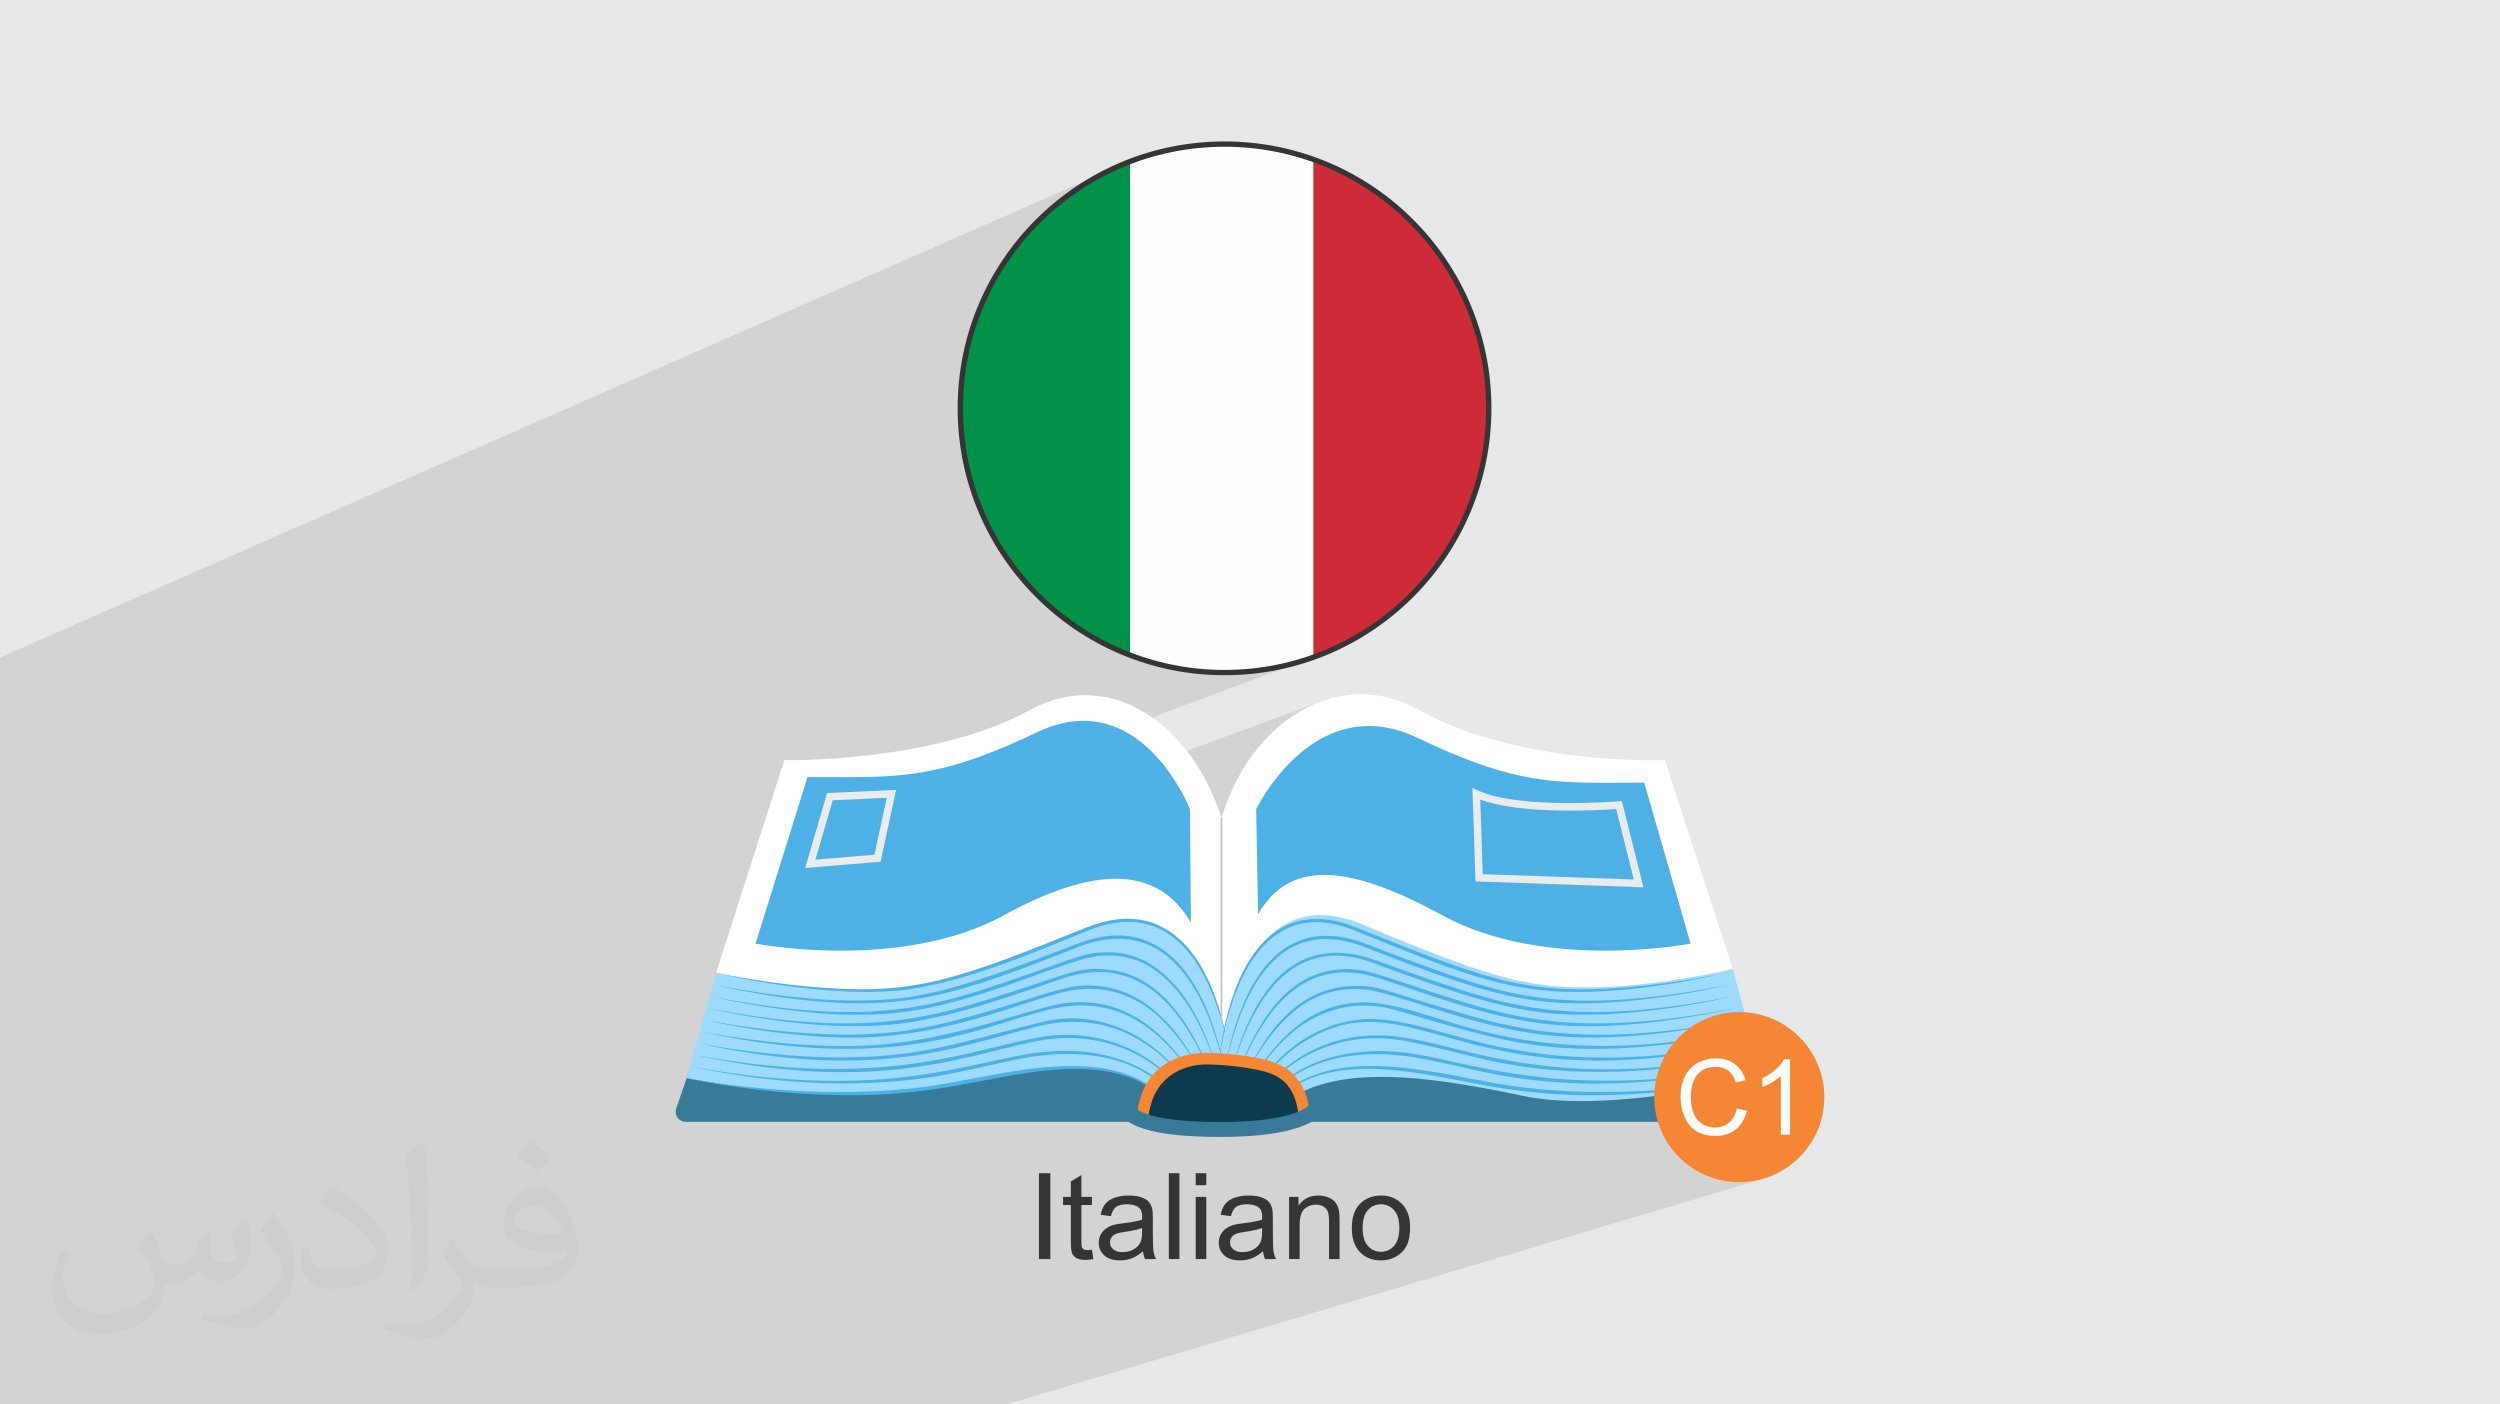 <?xml version="1.0" encoding="UTF-8"?>
<!DOCTYPE svg PUBLIC "-//W3C//DTD SVG 1.1//EN" "http://www.w3.org/Graphics/SVG/1.1/DTD/svg11.dtd">
<!-- Creator: CorelDRAW 2020 (64-Bit) -->
<svg xmlns="http://www.w3.org/2000/svg" xml:space="preserve" width="94.192mm" height="52.917mm" version="1.1" style="shape-rendering:geometricPrecision; text-rendering:geometricPrecision; image-rendering:optimizeQuality; fill-rule:evenodd; clip-rule:evenodd"
viewBox="0 0 9404.92 5283.66"
 xmlns:xlink="http://www.w3.org/1999/xlink"
 xmlns:xodm="http://www.corel.com/coreldraw/odm/2003">
 <defs>
  <style type="text/css">
   <![CDATA[
    .str0 {stroke:#373435;stroke-width:19.97;stroke-miterlimit:22.926}
    .fil15 {fill:none;fill-rule:nonzero}
    .fil12 {fill:#009246}
    .fil14 {fill:#CE2B37}
    .fil0 {fill:#E6E7E8}
    .fil16 {fill:#F58634}
    .fil13 {fill:#FEFEFE}
    .fil17 {fill:#FEFEFE;fill-rule:nonzero}
    .fil9 {fill:#0E3A4D;fill-rule:nonzero}
    .fil3 {fill:#373435;fill-rule:nonzero}
    .fil4 {fill:#387A97;fill-rule:nonzero}
    .fil7 {fill:#4EB1E6;fill-rule:nonzero}
    .fil6 {fill:#9EDAFF;fill-rule:nonzero}
    .fil8 {fill:#C6C7C5;fill-rule:nonzero}
    .fil11 {fill:#EBEBEB;fill-rule:nonzero}
    .fil10 {fill:#F58634;fill-rule:nonzero}
    .fil5 {fill:white;fill-rule:nonzero}
    .fil2 {fill:#373435;fill-opacity:0.031}
    .fil1 {fill:#2B2A29;fill-opacity:0.102}
   ]]>
  </style>
      <clipPath id="id0" style="clip-rule:nonzero">
       <path d="M4606.65 542.06c549,0 994.06,445.06 994.06,994.06 0,549 -445.06,994.06 -994.06,994.06 -549,0 -994.06,-445.06 -994.06,-994.06 0,-549 445.06,-994.06 994.06,-994.06z"/>
      </clipPath>
 </defs>
 <g id="Layer_x0020_1">
  <polygon class="fil0" points="-0,0 9404.92,0 9404.92,5283.66 -0,5283.66 "/>
  <path class="fil1" d="M3374.12 5283.66l-66.48 0 -33.05 0 -38.16 0 -10.21 0 -27.33 0 -44.34 0 -9.73 0 -5.01 0 -45.42 0 -12.24 0 -25.3 0 -5.74 0 -40.39 0 -39.25 0 -8.73 0 -43.84 0 -2.74 0 -14.63 0 -3.71 0 -23.9 0 -9.77 0 -39.83 0 -5.36 0 -35.01 0 -21.56 0 -0.07 0 -1.88 0 -5.82 0 -3.34 0 -10.05 0 -16.37 0 -28.88 0 -29.21 0 -4.63 0 -13.38 0 -2.23 0 -1.21 0 -9.37 0 -1.05 0 -5.67 0 -4.7 0 -6.49 0 -13.55 0 -1.39 0 -15.8 0 -3.36 0 -6.18 0 -1.68 0 -27.89 0 -3.49 0 -14.24 0 -1.31 0 -0.63 0 -9.29 0 -9.83 0 -0.16 0 -9.68 0 -10.15 0 -8.13 0 -1.65 0 -1.05 0 -7.77 0 -2.11 0 -20.34 0 -28.34 0 -21.22 0 -5.11 0 -26.49 0 -0.7 0 -2.22 0 -3.58 0 -0.96 0 -2.01 0 -9.78 0 -5.71 0 -5.91 0 -27.86 0 -18.56 0 -5.08 0 -12.04 0 -3.72 0 -38.88 0 -6.11 0 -4.09 0 -12.14 0 -2.6 0 -11.38 0 -11.39 0 -1.21 0 -13.02 0 -0.29 0 -0.64 0 -2.47 0 -9.79 0 -47.45 0 -10.47 0 -8.36 0 -0.08 0 -13.73 0 -15.58 0 -0.92 0 -4.87 0 -6.29 0 -23.75 0 -58.39 0 -17.35 0 -7.1 0 -8.18 0 -14.74 0 -21.78 0 -7.3 0 -22.03 0 -15.93 0 -5.84 0 -10.68 0 -47.09 0 -21.47 0 -13.76 0 -0.82 0 -0.22 0 -35.76 0 -10.73 0 -26.05 0 -5.28 0 -21.89 0 -23.58 0 -30.24 0 -7.74 0 -3.94 0 -10.1 0 -2.24 0 -10.8 0 -15.11 0 -11.29 0 -6.38 0 -38.37 0 -27.86 0 -2.59 0 -4.14 0 -9.04 0 -12.52 0 -11.67 0 -14.45 0 -5.53 0 -11.46 0 -37.86 0 -28.3 0 -26.01 0 -26.34 0 -19.1 0 -28.86 0 -12.02 0 -20.25 0 -14.4 0 -24.38 0 -7.89 0 -2.33 0 -11.31 0 -9.7 0 -9.93 0 -45.4 0 -21.61 0 -12.53 0 -2.37 0 -18.61 0 -1.98 0 -1.9 0 -13.34 0 -37.52 0 -3.47 0 -17.5 0 -15.05 0 -7.16 0 -11.36 0 -0.58 0 -1.44 0 -13.68 0 -12.17 0 -13.93 0 -12.48 0 -10.15 0 -39.85 0 -2.06 0 -1.87 0 -2.87 0 -8.04 0 -42.84 0 -3.99 0 -15.76 0 -2.82 0 -22.46 0 -8.47 0 -20.33 0 -2.6 0 -31.27 0 -28.54 0 -1.12 0 -7.89 0 -4.75 0 -12.2 0 -6.13 0 -25.78 0 -32.76 0 -7.22 0 -96.12 0 -49.58 0 -0.55 0 -27.5 0 -20.72 0 -54.48 0 -45.31 0 -36.25 0 -26.16 0 -3.8 0 -107.8 0 -20.72 0 -2.94 0 -0.7 0 -15.03 0 0 -0.43 0 -2.58 0 -9.19 0 -12.95 0 -15 0 -6.87 0 -4.94 0 -14.36 0 -7.55 0 -2.71 0 -22.08 0 -31.43 0 -0.18 0 -10.33 0 -0.09 0 -7.97 0 -0.56 0 -7.91 0 -16.77 0 -6.84 0 -15.83 0 -4.15 0 -6.39 0 -9.05 0 -1.06 0 -4.08 0 -1.67 0 -7.97 0 -10.42 0 -13.88 0 -3.49 0 -0.98 0 -0.54 0 -11.21 0 -0.77 0 -0.12 0 -2.97 0 -20.76 0 -0.82 0 -6.78 0 -3.89 0 -2.08 0 -5.73 0 -0.35 0 -6.8 0 -0.92 0 -2.18 0 -8.42 0 -6.43 0 -6.34 0 -0.2 0 -5.25 0 -0.43 0 -5.62 0 -0.39 0 -0.26 0 -2.13 0 -9.65 0 -24.23 0 -35.97 0 -35.95 0 -8.53 0 -9.13 0 -10.42 0 -7.84 0 -10.69 0 -7.41 0 -11.15 0 -6.63 0 -19.35 0 -0.39 0 -1.77 0 -14.34 0 -15.19 0 -20.63 0 -13.49 0 -4.73 0 -20.5 0 -34.09 0 -19.23 0 -114.43 0 -6.03 0 -31.08 0 -41.72 0 -71.44 0 -57.71 0 -1.87 0 -3.23 0 -10.34 0 -10.16 0 -11.35 0 -28.43 0 -31.7 0 -10.86 0 -9.49 0 -4.48 0 -4.39 0 -50.08 0 -87.71 0 -253.17 0 -693.2 0 -496.09 0 -78.81 4219.71 -1853.33 45.14 -17.8 46.19 -15.63 47.17 -13.4 48.1 -11.09 48.96 -8.75 49.74 -6.32 50.48 -3.83 51.15 -1.3 51.15 1.3 50.48 3.83 49.74 6.32 48.96 8.75 48.1 11.09 47.17 13.4 46.19 15.63 45.14 17.8 44.03 19.9 42.86 21.96 41.63 23.93 40.34 25.86 38.97 27.71 37.55 29.52 36.07 31.24 34.53 32.91 32.91 34.53 31.24 36.07 29.52 37.55 27.71 38.97 25.86 40.34 23.93 41.63 21.96 42.86 19.9 44.03 17.8 45.14 15.63 46.19 13.4 47.17 11.09 48.1 8.75 48.96 6.32 49.74 3.83 50.48 1.3 51.15 -1.3 51.15 -3.83 50.48 -6.32 49.74 -8.75 48.96 -11.09 48.1 -13.4 47.17 -15.63 46.19 -17.8 45.14 -19.9 44.03 -21.96 42.86 -23.93 41.63 -25.86 40.34 -27.71 38.97 -29.52 37.55 -31.24 36.07 -32.91 34.53 -34.53 32.91 -36.07 31.24 -37.55 29.52 -38.97 27.71 -40.34 25.86 -41.63 23.93 -42.86 21.96 -44.03 19.9 -45.14 17.8 -732.98 273.55 17.91 9.01 19.24 11.19 18.43 12.16 17.62 13.01 16.83 13.74 16.02 14.35 15.23 14.85 14.44 15.2 13.01 14.75 606.4 -223.04 -26.53 10.64 -26.03 12.29 -25.5 13.89 -24.91 15.45 -24.29 16.94 -23.61 18.41 -22.89 19.83 -22.13 21.2 -21.31 22.53 -20.45 23.79 -19.54 25.02 -18.59 26.22 -7.45 11.58 342.99 -124.75 22.35 -7.09 23.1 -5.71 23.82 -4.22 24.56 -2.62 25.29 -0.9 10.56 0.15 10.69 0.48 10.8 0.79 10.92 1.12 11.05 1.47 11.16 1.81 11.28 2.17 11.4 2.53 11.51 2.9 11.64 3.28 11.75 3.66 11.87 4.05 11.98 4.46 12.1 4.87 12.22 5.28 12.33 5.72 30.12 14.25 29.13 13.42 28.18 12.63 27.28 11.86 26.43 11.11 25.63 10.38 24.87 9.7 24.16 9.02 23.5 8.37 22.9 7.75 22.33 7.14 21.82 6.56 21.35 6 20.93 5.48 20.56 4.96 20.24 4.49 19.96 4.02 19.73 3.59 19.55 3.19 19.42 2.81 19.33 2.44 19.3 2.1 19.32 1.79 19.37 1.5 19.48 1.23 19.64 0.99 19.84 0.77 20.1 0.57 20.4 0.41 20.74 0.26 21.14 0.14 21.59 0.04 8.38 -0.01 8.45 -0.01 8.53 -0.03 8.61 -0.03 8.69 -0.04 8.77 -0.04 8.87 -0.04 8.95 -0.05 9.05 -0.05 9.14 -0.04 9.24 -0.04 9.34 -0.04 9.45 -0.03 9.55 -0.03 9.67 -0.01 9.77 -0.01 174.44 605.39 -542.76 177.12 6.43 0.61 23.31 1.76 23.59 1.31 23.92 0.87 24.28 0.42 16.73 0.12 16.97 -0.09 17.2 -0.27 17.4 -0.47 17.6 -0.65 17.77 -0.83 17.93 -1.01 18.06 -1.17 18.19 -1.35 18.3 -1.5 18.38 -1.66 18.45 -1.8 18.51 -1.96 18.55 -2.09 18.56 -2.23 18.57 -2.36 18.56 -2.49 18.52 -2.61 18.47 -2.73 18.41 -2.84 18.33 -2.95 18.22 -3.04 18.11 -3.15 17.97 -3.24 17.83 -3.31 17.65 -3.4 17.47 -3.48 17.27 -3.55 17.04 -3.62 16.81 -3.68 16.56 -3.74 16.29 -3.79 -145.47 46.82 180.92 -24.96 -131.07 42.06 4.32 -0.71 51.08 -9.13 53.04 -10.19 -278.67 89.3 3.09 -0.31 43.9 -5.15 45.49 -6.06 47.13 -6.99 48.85 -7.97 50.6 -8.96 52.44 -9.98 -276.58 88.26 4.89 -0.49 43.46 -5.02 44.97 -5.89 46.54 -6.81 48.16 -7.74 49.83 -8.72 51.55 -9.72 -274.81 87.31 10.59 -1.06 7.86 -0.91 176.36 -56.01 -14.87 5.02 -14.53 5.73 -14.18 6.41 -13.79 7.06 -13.4 7.71 -12.98 8.32 -7.1 5.04 38.54 -5.59 46.86 -7.46 48.36 -8.38 49.91 -9.32 -232.2 73.45 -2.33 2.44 -10.05 11.61 -1.55 1.97 0.41 -0.05 24.29 -3.25 24.17 -3.44 24.05 -3.64 23.91 -3.82 23.75 -4 23.58 -4.18 23.39 -4.34 23.18 -4.49 22.98 -4.64 22.73 -4.79 22.49 -4.91 -271.6 85.53 54.73 -5.87 73.13 -9.62 76.52 -11.88 80.05 -14.28 -305.06 95.65 24.1 -2.56 34.92 -4.16 18.68 -2.49 72.05 -22.56 8.46 -2.39 8.65 -1.87 8.85 -1.33 9.04 -0.79 9.23 -0.27 10.39 0.34 9.96 1.01 9.54 1.68 6.04 1.56 11.41 -2.13 38.02 -7.61 38.55 -8.22 -73.58 22.97 5.63 2.53 7.84 4.38 7.42 5.06 6.95 5.67 6.41 6.22 4.71 5.45 47.53 -8.41 -43.6 13.55 2.52 3.47 3.03 4.98 157.74 -48.97 22.37 0 0 283.75 -382.11 115.43 12.1 8.6 12.98 8.33 13.4 7.7 13.79 7.07 14.18 6.41 14.53 5.73 14.87 5.02 15.19 4.31 15.48 3.57 15.76 2.82 16.02 2.04 16.25 1.23 16.47 0.42 16.47 -0.42 16.25 -1.23 16.02 -2.04 15.76 -2.82 15.48 -3.57 15.19 -4.31 -2853.24 850.68 -368.72 0 -16.97 0 -25.21 0zm1234.75 -2247.44l723.9 -260.38 -723.9 260.38z"/>
  <path class="fil2" d="M564.26 4628.75c17.95,27.21 29.6,53.36 40.96,82.43 8.45,16.91 12.93,48.09 52.57,48.09 11.61,0 28.28,-3.42 43.06,-11.61 16.63,-8.73 29.32,-21.94 35.94,-42l15.85 -53.36 38.57 -19.02 2.64 2.64c-5.27,20.09 -6.59,39.36 -6.59,54.43 0,44.63 38.57,61.56 69.22,61.56 17.95,0 34.09,-8.73 34.09,-25.11 0,-21.13 -8.98,-57.06 -20.62,-89.29 17.95,-17.95 35.94,-35.94 56.53,-50.47l3.17 1.6c8.98,38.04 14,75.56 14,100.66 0,24.57 -10.83,51.79 -19.81,69.49 -18.49,34.87 -51.25,62.62 -90.87,62.62 -30.1,0 -63.65,-15.07 -86.66,-43.06l-1.32 0c-21.66,26.96 -55.22,51.25 -108.86,51.25l-16.63 0c-2.64,35.41 -10.29,60.49 -21.94,82.95 -31.95,62.34 -126.81,106.47 -216.1,106.47 -124.17,0 -186.51,-71.59 -186.51,-166.96 0,-58.91 19.27,-113.6 48.88,-152.42l24.29 10.04c-18.49,35.41 -30.91,68.68 -30.91,101.45 0,89.29 72.66,131.83 156.4,131.83 77.68,0 173.83,-49.41 191.28,-106.72 -6.59,-62.62 -30.1,-91.93 -66.04,-148.99 10.83,-19.02 24.83,-38.04 42.28,-58.38l3.17 0 0 0 0 0 -0.02 -0.09zm1432.14 -336.04c26.15,16.39 51.79,35.66 76.87,57.85 -14,19.81 -31.45,37.79 -53.11,53.64 -25.11,-20.34 -50.19,-37.79 -75.84,-56.27 17.42,-19.55 34.62,-38.29 52.04,-55.22l0 0 0 0 0 0 0 0 0 0 0.03 0zm13.47 244.11c-42.28,0 -76.87,27.75 -76.87,48.34 0,44.13 84.53,57.85 185.72,57.31 -12.68,-51.79 -57.06,-105.68 -108.86,-105.68l0.01 0.03zm-94.86 236.19c54.96,0 103.04,-1.6 139.74,-10.83 40.96,-10.29 75.56,-30.91 75.56,-45.17 0,-3.7 0,-8.19 -1.32,-11.89 -22.98,2.11 -49.41,2.11 -72.38,2.11 -74.49,0 -131.55,-16.91 -154.02,-58.66 -5.55,-11.61 -9.51,-24.57 -9.51,-39.36 0,-40.43 17.42,-79.79 48.09,-107 25.61,-22.45 53.89,-36.44 82.67,-36.44 52.04,0 93.51,41.75 122.57,107.54 15.85,35.94 26.68,77.4 26.68,129.72 0,34.87 -9.51,64.19 -31.17,85.85 -40.43,39.11 -114.92,53.89 -229.04,53.89l-51.79 0 0 0 -13.47 0c-28.28,0 -48.62,-5.02 -64.72,-17.42l-2.64 0c0.79,6.59 1.32,12.93 1.32,19.02 0,25.61 -8.45,58.38 -25.61,84.53 -50.72,75.3 -105.68,108.04 -153.24,108.04 -48.09,0 -107,-18.49 -160.11,-42.54l9.51 -18.49c17.17,7.13 40.96,11.89 73.7,11.89 85.85,0 198.66,-82.43 212.66,-163 -3.17,-6.59 -8.98,-15.32 -17.17,-24.57 -25.11,-29.85 -40.96,-54.68 -55.75,-80.83 12.68,-25.11 24.29,-45.17 35.13,-63.4l4.49 -0.53c36.72,74.77 69.99,117.55 144.23,117.55l11.61 0 0 0 53.89 0 0 0 0 0 0 0 0 0 0 0 0.09 0.01zm-371.98 79c6.34,-34.34 6.87,-72.91 6.87,-108.86l0 -53.36c0,-99.6 -12.68,-244.36 -22.98,-338.68 17.95,-19.27 43.06,-42 62.87,-57.31l5.81 1.6c13.47,118.62 16.63,256 16.63,383.06 0,33.3 -1.32,65.79 -4.49,89.55 -1.85,30.1 -19.27,52.83 -56.53,87.7l-8.19 -3.7zm-382.8 -157.19c1.85,46.77 24.83,83.49 105.15,83.49 49.93,0 92.19,-12.93 138.96,-35.13 8.45,-3.7 12.93,-8.73 12.93,-12.93 0,-29.32 -22.45,-68.15 -60.23,-103.55 -36.72,-33.3 -85.34,-62.62 -130.76,-82.18 -15.6,-6.59 -20.62,-13.47 -20.62,-20.09 0,-13.47 17.95,-41.75 32.77,-62.09l5.02 -0.53c52.04,27.21 110.17,67.64 153.24,112.53 39.11,41.47 63.4,83.49 63.4,129.19 0,33.81 -10.29,65.51 -26.96,95.11 -57.06,28.79 -117.83,50.72 -178.06,50.72 -73.17,0 -123.1,-34.34 -123.1,-114.92 0,-8.73 0,-22.19 3.17,-39.64l25.11 0 0 0 0 0 0 0 0 0 0 0 -0.02 0zm-132.37 -132.9l45.45 73.45c16.63,27.21 32.23,56.81 32.23,103.55l0 59.7c0,48.34 -30.91,100.13 -80.83,151.38 -39.11,34.62 -73.7,49.41 -105.68,49.41 -47.55,0 -101.98,-14.79 -164.85,-41.75l7.13 -18.49c19.81,5.27 42.79,9.77 71.06,9.77 90.36,-0.53 182.8,-66.57 225.08,-147.15 5.02,-9.26 6.87,-17.95 6.87,-24.04 0,-9.26 -5.02,-19.55 -8.98,-28.79 -22.98,-43.31 -48.62,-82.95 -76.87,-119.68 14.79,-23.25 29.6,-45.7 45.7,-67.9l3.7 0.53 0 0 0 0 0 0 0 0 0 0 -0.02 0.01z"/>
  <g id="_2579689027648">
   <path class="fil3" d="M3908.48 4736.64l0 -323.08 42.87 0 0 323.08 -42.87 0zm199.37 -35.43l5.41 35.05c-11.12,2.34 -21.13,3.54 -29.85,3.54 -14.37,0 -25.49,-2.27 -33.46,-6.85 -7.9,-4.58 -13.47,-10.53 -16.7,-17.97 -3.24,-7.45 -4.81,-23.09 -4.81,-46.93l0 -134.92 -29.33 0 0 -30.68 29.33 0 0 -57.91 39.71 -23.84 0 81.76 39.71 0 0 30.68 -39.71 0 0 137.17c0,11.36 0.68,18.65 2.11,21.89 1.35,3.23 3.6,5.79 6.77,7.75 3.17,1.88 7.67,2.86 13.54,2.86 4.35,0 10.14,-0.53 17.29,-1.59zm192.15 6.1c-14.75,12.55 -28.96,21.36 -42.57,26.55 -13.62,5.18 -28.21,7.74 -43.85,7.74 -25.71,0 -45.49,-6.24 -59.33,-18.8 -13.84,-12.48 -20.76,-28.51 -20.76,-47.98 0,-11.43 2.64,-21.89 7.83,-31.36 5.26,-9.48 12.1,-16.99 20.53,-22.71 8.5,-5.72 17.96,-10.08 28.58,-13.02 7.83,-2.03 19.63,-3.98 35.35,-5.94 32.04,-3.75 55.74,-8.35 70.84,-13.61 0.15,-5.41 0.22,-8.88 0.22,-10.3 0,-16.09 -3.75,-27.45 -11.27,-34.07 -10.15,-8.95 -25.27,-13.39 -45.27,-13.39 -18.73,0 -32.56,3.31 -41.44,9.86 -8.96,6.54 -15.5,18.13 -19.79,34.83l-38.8 -5.42c3.53,-16.62 9.33,-30.07 17.44,-40.31 8.13,-10.22 19.86,-18.04 35.21,-23.61 15.26,-5.49 33.09,-8.28 53.24,-8.28 20,0 36.33,2.34 48.89,7.08 12.48,4.73 21.74,10.6 27.6,17.74 5.87,7.15 9.99,16.18 12.41,27.07 1.28,6.77 1.96,18.96 1.96,36.48l0 52.64c0,36.77 0.82,60.01 2.48,69.86 1.59,9.86 4.89,19.25 9.71,28.28l-41.52 0c-3.98,-8.35 -6.54,-18.12 -7.67,-29.33zm-3.17 -88c-14.44,5.87 -36.1,10.83 -64.97,14.9 -16.4,2.33 -27.98,4.95 -34.75,7.9 -6.76,2.94 -11.95,7.22 -15.64,12.78 -3.68,5.63 -5.56,11.88 -5.56,18.8 0,10.45 3.97,19.25 12.02,26.25 8.05,6.99 19.79,10.52 35.21,10.52 15.26,0 28.88,-3.31 40.83,-10 11.88,-6.61 20.68,-15.72 26.25,-27.23 4.28,-8.94 6.39,-22.11 6.39,-39.48l0.22 -14.44zm100.26 117.32l0 -323.08 39.71 0 0 323.08 -39.71 0zm101.15 -277.96l0 -45.12 39.71 0 0 45.12 -39.71 0zm0 277.96l0 -234.19 39.71 0 0 234.19 -39.71 0zm253.22 -29.33c-14.75,12.55 -28.96,21.36 -42.57,26.55 -13.62,5.18 -28.21,7.74 -43.85,7.74 -25.71,0 -45.49,-6.24 -59.33,-18.8 -13.84,-12.48 -20.75,-28.51 -20.75,-47.98 0,-11.43 2.63,-21.89 7.82,-31.36 5.26,-9.48 12.1,-16.99 20.53,-22.71 8.5,-5.72 17.96,-10.08 28.58,-13.02 7.83,-2.03 19.63,-3.98 35.35,-5.94 32.04,-3.75 55.73,-8.35 70.84,-13.61 0.15,-5.41 0.22,-8.88 0.22,-10.3 0,-16.09 -3.75,-27.45 -11.27,-34.07 -10.15,-8.95 -25.27,-13.39 -45.27,-13.39 -18.73,0 -32.56,3.31 -41.44,9.86 -8.96,6.54 -15.5,18.13 -19.79,34.83l-38.8 -5.42c3.53,-16.62 9.33,-30.07 17.44,-40.31 8.13,-10.22 19.86,-18.04 35.21,-23.61 15.26,-5.49 33.09,-8.28 53.24,-8.28 20,0 36.33,2.34 48.89,7.08 12.48,4.73 21.74,10.6 27.6,17.74 5.87,7.15 9.99,16.18 12.41,27.07 1.28,6.77 1.96,18.96 1.96,36.48l0 52.64c0,36.77 0.82,60.01 2.48,69.86 1.59,9.86 4.89,19.25 9.71,28.28l-41.52 0c-3.98,-8.35 -6.54,-18.12 -7.67,-29.33zm-3.17 -88c-14.44,5.87 -36.1,10.83 -64.98,14.9 -16.39,2.33 -27.97,4.95 -34.74,7.9 -6.76,2.94 -11.95,7.22 -15.64,12.78 -3.68,5.63 -5.56,11.88 -5.56,18.8 0,10.45 3.97,19.25 12.02,26.25 8.05,6.99 19.79,10.52 35.21,10.52 15.26,0 28.88,-3.31 40.83,-10 11.88,-6.61 20.68,-15.72 26.25,-27.23 4.28,-8.94 6.39,-22.11 6.39,-39.48l0.22 -14.44zm101.16 117.32l0 -234.19 35.65 0 0 33.24c17.14,-25.5 41.97,-38.21 74.38,-38.21 14.15,0 27.08,2.56 38.88,7.6 11.81,5.04 20.69,11.73 26.55,19.93 5.86,8.2 10,17.97 12.34,29.26 1.42,7.37 2.18,20.23 2.18,38.58l0 143.79 -39.71 0 0 -142.28c0,-16.17 -1.51,-28.28 -4.59,-36.26 -3.09,-7.98 -8.57,-14.36 -16.4,-19.17 -7.81,-4.74 -17.06,-7.15 -27.6,-7.15 -16.84,0 -31.36,5.34 -43.61,16.1 -12.26,10.68 -18.35,31.06 -18.35,60.99l0 127.78 -39.71 0zm236.07 -117.09c0,-43.24 12.03,-75.28 36.17,-96.11 20.09,-17.29 44.68,-25.95 73.63,-25.95 32.12,0 58.44,10.53 78.9,31.59 20.38,20.98 30.6,50.08 30.6,87.16 0,30.08 -4.51,53.7 -13.54,70.92 -9.03,17.22 -22.19,30.6 -39.48,40.16 -17.22,9.55 -36.11,14.29 -56.48,14.29 -32.79,0 -59.25,-10.44 -79.48,-31.43 -20.24,-20.98 -30.31,-51.22 -30.31,-90.62zm40.61 0.08c0,29.92 6.54,52.34 19.63,67.15 13.16,14.9 29.64,22.34 49.55,22.34 19.71,0 36.11,-7.44 49.27,-22.41 13.08,-14.97 19.63,-37.76 19.63,-68.37 0,-28.88 -6.62,-50.76 -19.78,-65.58 -13.17,-14.89 -29.56,-22.34 -49.12,-22.34 -19.92,0 -36.39,7.37 -49.55,22.19 -13.09,14.82 -19.63,37.15 -19.63,67.02z"/>
   <g>
    <g>
     <path class="fil4" d="M2579.59 4220.35l1834.2 0 0 -888.57 -1531.09 -156.73 -338.83 995.39c-8.35,24.48 9.9,49.91 35.72,49.91z"/>
     <path class="fil5" d="M2691.33 3683.34l2.73 -23.45 256.46 -800.24c0,0 561.11,10.97 924.17,-188.53 302.05,-165.92 610.18,57.3 720.57,406.44 5.06,16.04 6.92,29.46 11.13,45.99l19.33 824.5 -1934.39 -264.71z"/>
     <path class="fil6" d="M2582.88 4055.84c0,0 492.96,105.74 945.2,32.86 287.53,-46.33 730.69,-193.15 924.21,131.65l173.43 -237.71c0,0 -71.14,-678.33 -539.2,-486.32 -481.38,197.47 -616.16,230.37 -847.2,230.37 -251.05,0 -545.26,-66.8 -545.26,-66.8l-111.17 395.95z"/>
     <path class="fil7" d="M4625.72 3982.64c-16.46,-124.66 -68.11,-293.1 -151.4,-396.11 -100.27,-125.48 -232.6,-145.69 -380.54,-86.2 -214.19,87.56 -453.87,190.16 -681.15,222.73 -213.64,27.1 -509.21,-13.59 -718.57,-63.17 173.08,34.63 362.54,59.99 539,61.55 262.27,2.68 446.25,-67.56 855.99,-232.95 272.77,-108.28 437.51,68.79 510.68,353.12 11.89,46.38 21.01,93.48 25.99,141.04z"/>
     <path class="fil7" d="M2687.34 3704.75c168.27,33.42 385.62,62.47 554.95,59.2 215.14,-2.74 361.15,-39.17 804.81,-211.57 66.93,-26.12 138.33,-41.24 208.54,-29.1 275.12,47.53 337.07,455.43 350.83,485.77 -25.15,-51.17 -118.74,-617.28 -554.73,-444.79 -450.84,177.5 -648.49,248.34 -1088.95,190.46 -87.63,-11.77 -187.99,-29.35 -275.45,-49.98z"/>
     <path class="fil7" d="M2674.5 3748.63c565.67,111.36 813.41,44.99 1074.6,-43.05 254.12,-84.31 320.2,-120.88 392.02,-122.17 68.7,-3.33 105.41,3.61 168.53,32.54 200.53,113.89 247.03,360.71 277.58,419.51 -28.53,-50.95 -81.87,-279.05 -253.02,-393.64 -10.29,-7.46 -46.93,-25.84 -60.09,-29.66 -42.2,-15.1 -87.44,-20.28 -132.08,-16.65 -97.56,2.01 -373.61,140.17 -652.45,196.75 -98.74,19.99 -181.12,25.9 -272.92,25.23 -162.11,0.17 -381.94,-31.18 -542.18,-68.87z"/>
     <path class="fil7" d="M2661.66 3792.51c536.27,104.57 795.28,49.21 1053.19,-32.13 267.28,-82.89 324.5,-116.37 410.66,-115.41 88.79,1.88 162.29,24.37 239.18,92.65 122.71,112.25 169.63,262.11 203.22,324.26 -54.01,-92.64 -185.5,-480.49 -531.69,-392.13 -31.22,6.21 -112.33,39.56 -317.16,104.01 -236.89,73.47 -372.86,88.72 -527.14,86.51 -136.14,-0.62 -351.41,-25.85 -530.26,-67.77z"/>
     <path class="fil7" d="M2648.83 3836.39c151.24,29.22 322.3,50.9 486.94,55.39 203.6,5.32 353.65,-20.82 546.58,-77.3 305,-87.87 347.28,-122.8 478.52,-101.17 36.62,4.73 94.86,24.78 151.66,63.95 127.86,93.64 181.78,215.03 236.13,311.03 -36.37,-60.58 -77.73,-141.76 -144.82,-217.06 -87.69,-103.26 -204.66,-162.28 -341.2,-149.82 -165.5,15.14 -478.02,191.69 -894.38,181.65 -175.09,-4.36 -349.03,-28.51 -519.43,-66.66z"/>
     <path class="fil7" d="M2635.99 3880.28c199.21,38.15 434.24,62.8 637.99,52.26 322.37,-17.17 634.04,-154.63 751.85,-160.71 232.01,-20.14 388.64,139.48 503.59,342.87 -115.87,-187.75 -251.33,-334.37 -470.84,-332.53 -270.4,7.9 -572.79,287.41 -1422.6,98.1z"/>
     <path class="fil7" d="M2623.16 3924.16c179.19,33.95 379.1,52.8 501.5,53.71 332.28,4.84 480.47,-55.93 789.69,-131.93 210.9,-53.16 447.04,36.89 595.74,295.17 -130.13,-207.83 -322.3,-329.78 -562.32,-289.19 -283.9,56.45 -599.96,232.68 -1324.61,72.24z"/>
     <path class="fil7" d="M2610.32 3968.03c733.7,137.45 1054.56,-28.99 1322.1,-69.37 228.37,-30.84 446.44,72.69 558.43,268.87 -117.22,-188.2 -327.45,-288.88 -556.84,-256.68 -266.35,41.74 -601.39,215.91 -1323.7,57.18z"/>
     <path class="fil7" d="M2597.49 4011.91c760.2,140.68 1075.92,-33.42 1339.82,-55.48 215.96,-19.36 427.71,49.59 534.3,237.5 -91.99,-145.64 -238.08,-218.02 -411.26,-227.54 -161.19,-9.39 -258.67,27.64 -483.41,72.68 -315.14,62.13 -665.84,41.15 -979.46,-27.17z"/>
     <path class="fil7" d="M2584.66 4056.22c281.86,50.9 618.12,70.83 908.56,30.34 295.72,-41.21 762.6,-206.23 959.07,133.79 -202.72,-322.44 -628.32,-166.7 -926.83,-124.29 -102.38,13.74 -69.96,9.91 -151.91,17.26 -191.29,17.13 -504.25,4.13 -788.9,-57.1z"/>
     <path class="fil4" d="M6633.64 4220.35l-1833.81 0 0 -1172.16 1479.86 0.5 389.65 1121.51c8.53,24.53 -9.71,50.14 -35.7,50.14z"/>
     <path class="fil5" d="M6524.94 3682.72c-4.73,-15.22 -5.57,-35.97 -5.91,-37.21l-255.88 -785.86c0,0 -551.36,21.52 -924.21,-188.53 -305.17,-171.83 -637.35,47.85 -743.68,406.44 -3.13,10.37 2.7,20.17 0,30.72l14.01 838.8 1915.68 -264.36z"/>
     <path class="fil6" d="M6628.24 4051.9c0,0 -569.92,139.99 -895.42,71.47 -400.03,-84.21 -798.21,-139.1 -971.47,96.98l-166.09 -259.23c0,0 63.88,-679.51 531.85,-482.75 481.38,202.35 616.17,236.08 847.24,236.08 251.08,0 544.69,-68.89 544.69,-68.89l109.2 406.32z"/>
     <path class="fil7" d="M3163.41 3576.31c-184.85,0 -321.04,-26.61 -321.04,-26.61l195.52 -626.41c52.4,0 100.21,0.42 145.13,0.42 235.17,0 391.39,-12.48 718.08,-168.86 63.71,-30.47 121.95,-43.21 174.87,-43.21 270.32,0 400.62,332.6 400.62,332.6l3.54 426.45c-59.92,-102.44 -149.21,-164.87 -282.13,-164.87 -108.79,0 -246.69,41.75 -421.8,137.49 -194.54,106.41 -427.97,133.01 -612.79,133.01z"/>
     <path class="fil7" d="M6038.91 3576.31c-184.82,0 -418.26,-26.6 -612.87,-133.01 -190.06,-103.98 -333.95,-151.82 -444.01,-151.82 -115.28,0 -193.6,52.39 -249.21,147.63l-7.18 -394.88c0,0 150.22,-313.11 423.84,-313.11 56.04,0 117.22,13.09 183.3,44.73 326.78,156.38 475.56,168.95 708.33,168.95 44.47,0 91.99,-0.5 144.4,-0.5l174.44 605.39c0,0 -136.21,26.61 -321.03,26.61z"/>
     <polygon class="fil8" points="4591.71,3848.82 4598.73,3848.82 4598.73,3076.78 4591.71,3076.78 "/>
     <path class="fil7" d="M4585.38 4007.57c6.33,-88.47 27.51,-193.68 60,-281.13 82.04,-220 232.6,-325.07 450.42,-239.79 472.44,189.45 625.79,251.06 966.49,231.63 100.94,-5.43 258,-23.55 427.21,-57.41 -172.25,40.78 -393.62,73.23 -570.77,70.91 -261.2,-2.1 -451.18,-80.35 -827.49,-233.25 -267.29,-106.09 -416.15,87.79 -481.73,367.38 -10.46,44.89 -20,99.07 -24.13,141.66z"/>
     <path class="fil7" d="M6502.32 3704.75c-141.78,33.45 -284.49,54.48 -433.36,65.88 -293.78,16.21 -433.95,-10.54 -934.17,-207.66 -432.77,-168.48 -507.89,416.73 -532.53,468.24 19.5,-43.96 88.62,-652.42 537.26,-480.13 138.24,53.77 221.04,83.49 328.72,121.18 226.18,75.25 457.67,146.96 1034.08,32.49z"/>
     <path class="fil7" d="M6515.15 3748.63c-180.52,42.46 -338,59.11 -474.21,67.17 -195.54,5.58 -319.27,-2.17 -606.21,-97.5 -227.61,-76.63 -267.95,-99.21 -322.55,-112.32 -363.58,-87.78 -458.02,386.03 -493.03,448.87 37.3,-72.22 126.34,-600.76 561.9,-440.29 85.57,31.52 171.57,61.69 258.16,90.45 260.11,87.76 506.62,155.69 1075.95,43.62z"/>
     <path class="fil7" d="M6527.98 3792.51c-82.62,19.38 -181.62,36.4 -263.4,47.26 -294.7,38.39 -468.39,21.62 -665.45,-29.2 -245.33,-63.73 -427.54,-149.75 -511.01,-151.46 -296.56,-22.46 -401.04,331.1 -452.02,419.39 36.7,-68.57 124.48,-372.29 351.5,-423.53 133.35,-30 192.51,13.68 486.87,105.16 237.91,74.49 494.22,141.45 1053.51,32.38z"/>
     <path class="fil7" d="M6540.81 3836.39c-243.06,54.42 -534.81,88.74 -781.17,50.1 -268.11,-41.07 -537.42,-161.47 -632.02,-164.56 -187.62,-15.29 -312.35,104.42 -409.91,266.5 -22.62,37.27 -42.37,76.22 -64.73,113.71 68.62,-121.73 181.87,-410.77 475.57,-392.3 66.5,1.95 117.64,29.1 379.19,104.58 223.05,65.21 492.26,126.48 1033.08,21.97z"/>
     <path class="fil7" d="M6553.63 3880.28c-238.41,53.12 -522.4,85.08 -766.3,52.8 -85.24,-11.18 -169.29,-29.61 -252.26,-51.54 -313.7,-84.85 -313.02,-103.81 -442.06,-97.25 -203.64,24.38 -314.37,164.93 -423.16,341.49 112.08,-199.5 257.15,-372.08 495.23,-353.42 274.28,25.41 551.36,268.29 1388.55,107.93z"/>
     <path class="fil7" d="M6566.46 3924.16c-1093.33,242.11 -1257.82,-284.6 -1691.95,15.67 -67.52,52.38 -124.56,108.53 -187.78,209.6 101.19,-175.84 246.86,-300.31 447.46,-315.93 308.54,-8.55 559.19,256.13 1432.26,90.66z"/>
     <path class="fil7" d="M6579.29 3968.03c-414.04,91.01 -737.1,74.88 -989.19,18.81 -268.96,-64.43 -347.79,-93.22 -486.45,-76.29 -158.75,20.26 -305.6,111.02 -400.03,262.51 82.12,-143.86 224.75,-248.26 398.6,-273.22 328.55,-46.09 573.46,237.5 1477.08,68.19z"/>
     <path class="fil7" d="M6592.2 4011.91c-75.45,17.16 -166.17,31.58 -242.46,41.61 -712.97,88.24 -889.94,-106.88 -1219.42,-86.33 -170.39,10.4 -315.3,79.89 -409.82,229.52 129.12,-227.59 397.58,-276.61 655.16,-221.95 242.54,50.47 582.83,154.45 1216.55,37.15z"/>
     <path class="fil7" d="M6605.03 4055.8c-283.65,61.01 -597.27,74.69 -788.93,57.52 -80.85,-7.27 -49.54,-3.52 -151.83,-17.26 -292.17,-41.5 -723.18,-199.74 -926.91,124.29 196.64,-340.3 665.2,-174.74 959.15,-133.79 291.08,40.59 627.73,19.92 908.51,-30.76z"/>
     <path class="fil9" d="M4912.74 4134.05c0,0 47.18,114.94 -299.44,114.94 -346.61,0 -301.28,-83.3 -301.28,-83.3 0,0 13.59,-183.04 275.8,-183.04 262.38,0 324.92,151.41 324.92,151.41z"/>
     <path class="fil10" d="M4925.48 4217.86l-40.08 8.68c0.93,-34.47 -4.64,-69.17 -15.62,-97.72 -27.43,-71.23 -80.43,-91.48 -133.68,-102.75 -66.09,-13.97 -133.27,-21.21 -199.77,-21.52 -57.05,-0.21 -192.76,24.32 -215.46,192.11l-42.37 -12.99c28.19,-207.86 204.91,-223.05 258.08,-222.92 69.37,0.33 139.59,7.89 208.54,22.48 58.57,12.39 130.39,38.35 165.58,129.88 13,33.82 15.96,64.65 14.77,104.76z"/>
     <path class="fil4" d="M4265.43 4161.68c0.17,0.59 26.08,59.24 324.25,59.24 311.5,0 342.98,-72.22 343.23,-72.96 -0.59,1.62 -0.59,2.57 -0.59,2.57l56.88 8.87c-3.21,19.65 -37.64,117.67 -399.53,117.67 -193.18,0 -314.96,-23.99 -361.8,-71.31 -18.9,-19.01 -19.83,-39.2 -19.66,-44.07l57.21 0z"/>
     <path class="fil11" d="M3132.74 3010.55l-65.13 223.37 221.94 -18.49 46.53 -214.17 -203.34 9.29zm-103.54 254.74l82.22 -281.92 259.87 -11.81 -58.66 270.12 -283.42 23.61z"/>
     <path class="fil11" d="M5578.03 3288.68l568.32 19.94 -66.25 -265.16c-63.89,4.56 -358.35,21.86 -511.44,-35.7l9.37 280.91zm604.6 49.31l-631.77 -22.18 -11.73 -351.76 20.67 9.62c152.76,71.31 526.03,41.19 529.84,40.85l11.9 -0.93 81.1 324.4z"/>
    </g>
    <g>
     <g>
     </g>
     <g style="clip-path:url(#id0)">
      <g>
       <rect class="fil12" x="3563.46" y="520.53" width="700.69" height="2050.33"/>
       <rect class="fil13" x="4251.33" y="520.53" width="700.69" height="2050.33"/>
       <rect class="fil14" x="4940.72" y="520.53" width="700.69" height="2050.33"/>
      </g>
     </g>
     <path class="fil15" d="M4606.65 542.06c549,0 994.06,445.06 994.06,994.06 0,549 -445.06,994.06 -994.06,994.06 -549,0 -994.06,-445.06 -994.06,-994.06 0,-549 445.06,-994.06 994.06,-994.06z"/>
     <path class="fil15 str0" d="M4606.65 542.06c549,0 994.06,445.06 994.06,994.06 0,549 -445.06,994.06 -994.06,994.06 -549,0 -994.06,-445.06 -994.06,-994.06 0,-549 445.06,-994.06 994.06,-994.06z"/>
    </g>
   </g>
   <g id="_2579689027936">
    <circle class="fil16" cx="6543.12" cy="4127.41" r="319.95"/>
    <path class="fil17" d="M6534.1 4169.58l37.49 9.47c-7.83,30.71 -21.91,54.07 -42.23,70.18 -20.33,16.12 -45.19,24.2 -74.6,24.2 -30.38,0 -55.12,-6.18 -74.19,-18.61 -19.07,-12.36 -33.54,-30.32 -43.47,-53.8 -9.92,-23.55 -14.93,-48.75 -14.93,-75.71 0,-29.41 5.59,-55.06 16.83,-76.95 11.25,-21.91 27.23,-38.55 47.95,-49.92 20.72,-11.38 43.54,-17.03 68.41,-17.03 28.28,0 52.02,7.17 71.23,21.57 19.27,14.41 32.69,34.6 40.25,60.65l-36.69 8.68c-6.51,-20.52 -16.06,-35.52 -28.49,-44.85 -12.42,-9.41 -28.08,-14.08 -46.96,-14.08 -21.64,0 -39.79,5.19 -54.33,15.59 -14.54,10.39 -24.79,24.4 -30.64,41.91 -5.92,17.55 -8.89,35.65 -8.89,54.26 0,24 3.48,44.98 10.45,62.87 6.98,17.95 17.83,31.31 32.56,40.19 14.74,8.88 30.65,13.29 47.82,13.29 20.92,0 38.54,-6.05 53.01,-18.09 14.47,-12.1 24.27,-29.99 29.41,-53.8zm200.15 99.12l-34.73 0 0 -221.14c-8.36,8.03 -19.34,15.99 -32.89,23.94 -13.55,7.96 -25.78,13.95 -36.56,17.89l0 -33.55c19.4,-9.08 36.37,-20.12 50.9,-33.15 14.54,-12.95 24.86,-25.51 30.91,-37.75l22.37 0 0 283.75z"/>
   </g>
  </g>
 </g>
</svg>
